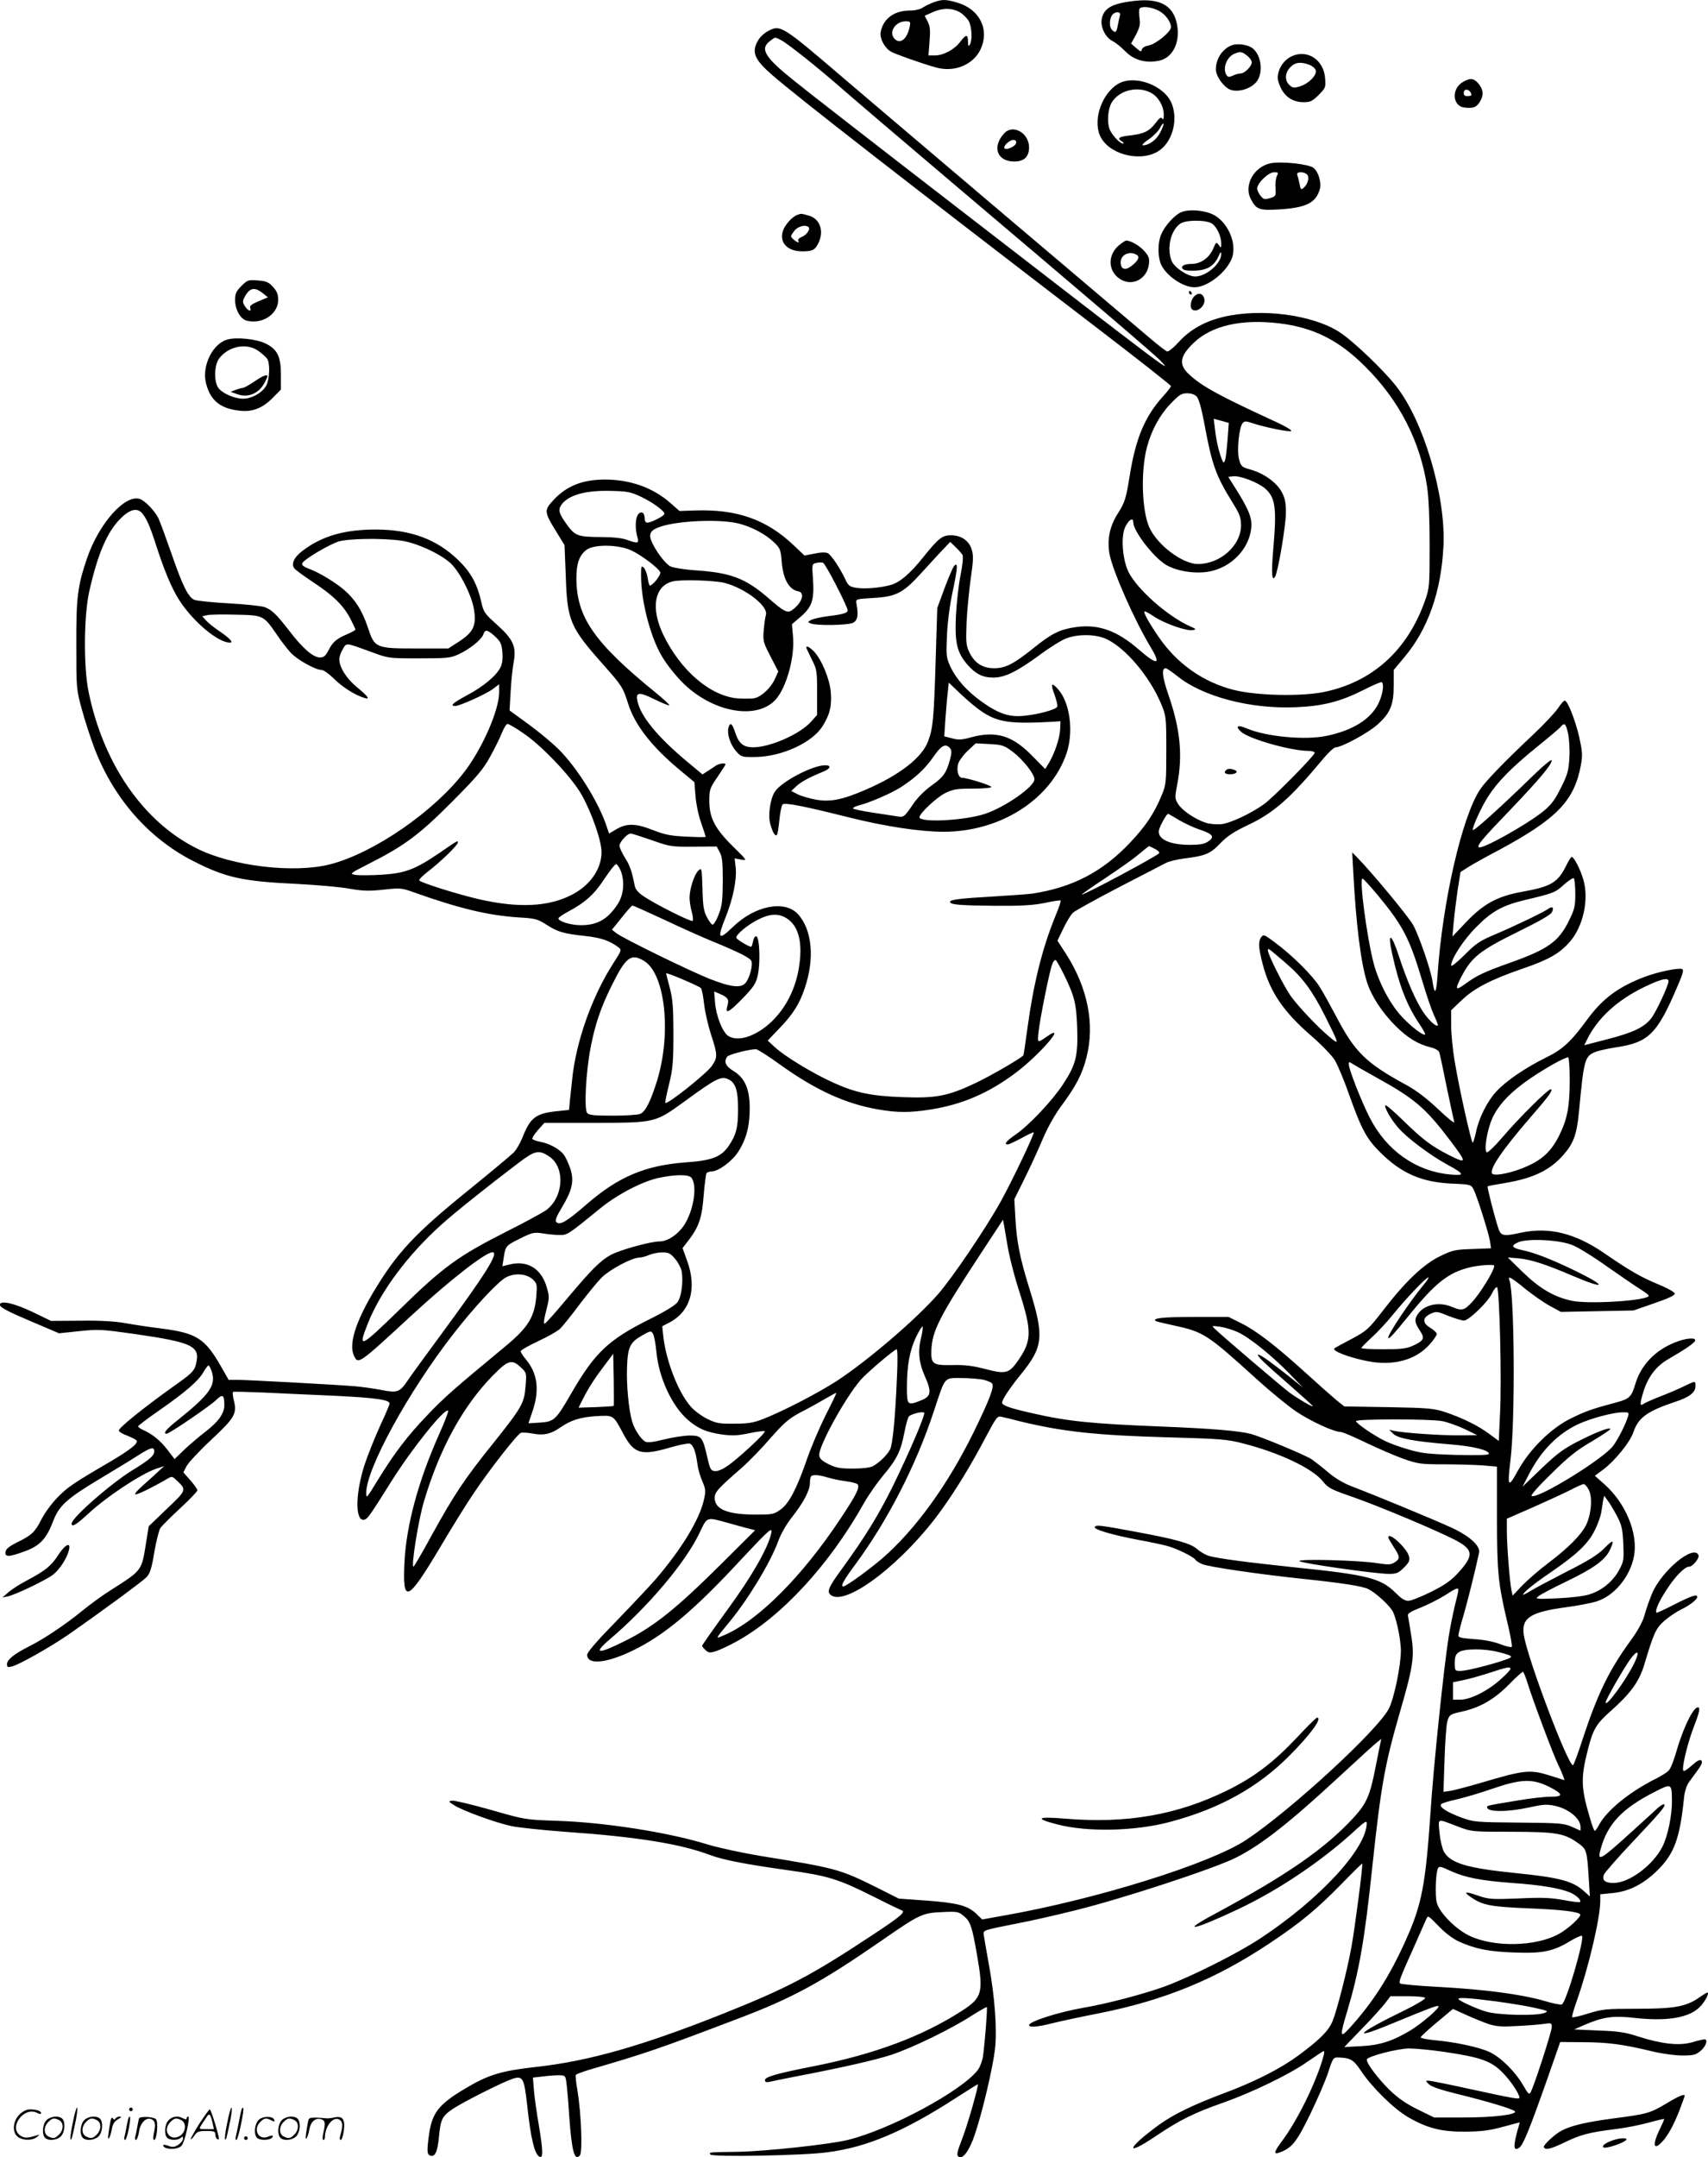 <svg version="1.0" xmlns="http://www.w3.org/2000/svg"
  viewBox="0 0 950.856 1200.536"
 preserveAspectRatio="xMidYMid meet">
<g transform="translate(-0.119,1200.868) scale(0.1,-0.1)"
fill="#000000" stroke="none">
<path d="M5199 11996 c-19 -7 -46 -20 -60 -29 -14 -10 -43 -17 -72 -17 -87 0
-148 -44 -163 -119 -7 -34 20 -87 56 -109 24 -14 164 -64 249 -88 102 -30 208
12 250 98 53 111 -3 225 -128 262 -65 19 -84 19 -132 2z m148 -57 c18 -11 40
-34 48 -49 17 -33 20 -107 5 -130 -7 -11 -10 -7 -10 18 0 41 -11 41 -44 -3
-33 -43 -93 -75 -141 -75 l-35 0 6 78 c5 63 3 84 -10 110 l-17 33 43 19 c56
26 112 25 155 -1z m-282 -81 c-14 -67 -52 -97 -83 -66 -36 36 3 98 61 98 27 0
28 -2 22 -32z M6320 12004 c-129 -14 -176 -41 -186 -105 -6 -44 22 -99 61
-119 17 -8 48 -34 70 -56 47 -49 112 -68 185 -54 75 14 119 93 106 189 -16
115 -90 161 -236 145z m130 -54 c38 -19 70 -62 70 -93 0 -25 -84 -94 -123
-101 -21 -4 -37 -13 -39 -23 -3 -14 -7 -13 -31 8 l-29 25 27 49 c21 41 25 58
20 92 -3 24 -3 47 0 53 10 16 63 11 105 -10z m-214 -27 c-3 -10 -8 -35 -12
-55 -7 -40 -13 -45 -32 -26 -15 15 -16 53 -2 79 14 25 54 26 46 2z M4279
11837 c-27 -15 -50 -37 -62 -61 -31 -60 -14 -100 81 -183 128 -113 771 -613
1840 -1432 210 -161 382 -296 382 -301 0 -4 -20 -31 -45 -58 -100 -111 -151
-232 -184 -437 -22 -135 -27 -152 -70 -219 -43 -70 -57 -141 -43 -221 18 -94
138 -367 228 -516 61 -101 40 -106 -65 -15 -122 106 -224 142 -350 125 -89
-13 -135 -35 -235 -116 -111 -89 -157 -113 -220 -113 -64 0 -108 28 -137 86
-20 42 -21 56 -17 167 3 67 14 177 23 244 15 101 16 130 6 163 -15 50 -59 80
-116 80 -48 0 -70 -17 -154 -122 -75 -94 -133 -143 -186 -156 -62 -16 -146
-22 -190 -14 -34 6 -43 13 -58 47 -29 62 -78 135 -97 145 -12 6 -38 6 -74 -2
l-56 -11 -59 56 c-152 145 -317 203 -552 195 l-85 -3 -50 44 c-96 85 -223 131
-365 131 -127 0 -218 -37 -292 -120 -47 -51 -45 -63 21 -170 l46 -75 7 -175
c8 -245 24 -282 205 -486 108 -122 113 -129 143 -224 37 -116 130 -235 279
-360 l89 -74 6 -76 c3 -42 16 -107 31 -149 14 -41 26 -77 26 -79 0 -3 -48 -2
-108 1 -88 4 -121 11 -185 36 -95 38 -146 39 -203 6 l-42 -25 -13 38 c-42 131
-164 328 -267 430 -37 37 -114 101 -171 142 l-103 75 6 106 c3 59 11 132 17
164 16 85 -3 127 -95 209 -67 60 -73 69 -85 123 -23 102 -58 167 -130 236
-119 115 -263 168 -456 169 -176 0 -301 -36 -409 -118 -49 -37 -66 -75 -45
-100 7 -8 56 -44 109 -79 108 -71 167 -130 204 -204 14 -28 26 -53 26 -56 0
-3 -21 -15 -47 -26 -59 -25 -80 -43 -104 -91 -16 -30 -25 -38 -47 -38 -38 0
-97 52 -171 149 -70 90 -96 116 -136 131 -16 6 -106 16 -198 21 -92 5 -178 14
-192 19 -35 13 -67 77 -130 260 -32 91 -64 179 -72 195 -20 40 -72 95 -101
106 -81 32 -230 -133 -297 -331 -52 -153 -60 -217 -59 -480 0 -242 0 -246 31
-360 17 -63 50 -163 72 -221 107 -275 299 -494 544 -620 183 -94 277 -115 577
-129 113 -6 247 -17 297 -27 78 -13 109 -14 190 -5 93 10 101 9 168 -15 256
-91 415 -129 588 -140 88 -5 102 -9 150 -40 64 -41 96 -50 215 -63 87 -9 137
-26 186 -63 19 -14 18 -17 -28 -88 -120 -187 -209 -438 -230 -651 -3 -32 -9
-82 -12 -112 l-5 -54 -67 -7 c-118 -12 -149 -36 -192 -146 -12 -30 -33 -67
-48 -83 -15 -15 -126 -108 -247 -206 -307 -248 -406 -354 -540 -580 -96 -164
-132 -282 -104 -344 24 -52 22 -54 325 226 213 196 407 347 447 348 38 0 -39
-122 -288 -460 -83 -113 -166 -226 -183 -252 -46 -68 -58 -72 -150 -54 -42 8
-106 17 -142 20 -88 8 -603 36 -661 36 l-45 0 -44 77 c-87 152 -134 183 -326
208 -65 8 -159 22 -208 31 -59 10 -143 15 -250 13 l-161 -1 -97 47 c-109 53
-193 71 -187 40 3 -13 51 -38 167 -87 l162 -69 113 12 c105 11 124 10 302 -15
338 -49 375 -68 345 -177 -9 -31 -28 -49 -128 -119 -170 -122 -304 -230 -299
-243 2 -7 22 -19 45 -27 23 -9 47 -21 52 -26 15 -15 -28 -50 -148 -121 -201
-117 -239 -143 -294 -201 -31 -32 -69 -85 -86 -118 -36 -71 -54 -89 -135 -128
-45 -23 -63 -37 -65 -54 -4 -29 18 -29 105 3 84 30 121 68 157 161 35 94 76
131 266 245 85 51 182 110 214 131 66 42 86 47 86 20 0 -24 -28 -48 -120 -104
-122 -75 -340 -266 -340 -298 0 -22 25 -7 86 49 103 97 297 226 384 256 l45
15 -40 -37 c-23 -21 -60 -55 -84 -76 -24 -21 -41 -41 -37 -44 5 -6 88 34 173
83 32 19 32 19 58 -6 56 -52 56 -53 -55 -158 l-101 -97 -15 -94 c-25 -155 -20
-149 -197 -262 -44 -27 -116 -80 -160 -116 -93 -76 -216 -158 -297 -198 -78
-39 -120 -73 -120 -97 0 -17 4 -19 28 -13 38 9 210 106 308 173 177 123 420
301 442 325 18 19 28 50 42 137 11 62 26 123 34 135 8 12 58 62 110 110 53 49
96 94 96 100 0 7 -18 32 -39 56 l-39 44 18 35 c10 19 72 86 139 148 131 123
143 144 123 222 -5 22 -7 42 -3 43 3 2 83 0 176 -4 94 -4 271 -13 395 -18 223
-11 300 -22 300 -43 0 -6 -24 -63 -54 -127 -29 -64 -68 -161 -86 -216 -53
-165 -52 -323 3 -302 16 6 31 27 147 212 116 185 298 411 316 393 3 -3 -20
-64 -52 -135 -115 -259 -180 -501 -191 -704 -12 -240 15 -229 202 85 62 105
144 237 182 293 89 133 244 331 264 338 8 3 38 1 66 -4 60 -12 100 -3 152 33
61 42 112 58 201 64 98 5 94 8 150 -96 61 -115 100 -126 264 -78 49 14 97 24
107 21 20 -7 34 -46 43 -115 3 -25 15 -67 27 -94 19 -45 20 -54 9 -103 -24
-110 -126 -277 -269 -443 -31 -36 -129 -140 -218 -232 -105 -107 -163 -174
-163 -188 0 -58 107 -48 255 24 175 85 340 223 602 506 161 172 177 186 167
143 -19 -82 -108 -238 -243 -422 -77 -106 -141 -197 -141 -201 0 -4 9 -15 19
-24 17 -16 25 -16 58 -6 21 7 71 30 111 52 251 137 519 426 713 772 24 43 73
113 108 155 75 89 97 134 117 238 8 42 19 82 25 89 12 14 76 30 85 21 9 -8
-82 -220 -173 -406 -82 -166 -155 -284 -287 -466 -74 -101 -83 -125 -59 -143
87 -65 413 188 622 483 80 113 157 239 235 387 65 122 69 128 94 122 15 -3 61
-14 102 -25 235 -57 423 -78 825 -89 292 -8 329 -11 417 -34 200 -51 384 -138
442 -209 32 -40 47 -47 171 -90 140 -49 439 -174 557 -233 113 -57 118 -89 26
-189 -38 -42 -74 -67 -150 -105 -55 -27 -112 -50 -127 -50 -19 0 -40 14 -70
44 -80 81 -156 101 -549 141 -277 29 -442 51 -490 65 -18 5 -48 22 -66 38 -38
33 -119 55 -351 98 -189 35 -212 38 -219 25 -9 -13 97 -44 244 -72 63 -11 136
-27 161 -34 54 -15 145 -60 155 -76 3 -6 21 -17 39 -25 38 -15 302 -54 535
-79 241 -25 357 -43 390 -60 38 -20 104 -78 130 -116 22 -30 50 -160 50 -229
-1 -84 -37 -259 -66 -318 -58 -118 -547 -568 -796 -733 -203 -133 -831 -329
-1346 -420 l-123 -22 -32 31 c-48 46 -104 61 -277 74 l-155 11 -127 64 c-202
100 -224 106 -640 173 -103 17 -238 46 -300 65 -215 67 -575 123 -838 131
-175 6 -175 6 -367 61 -106 30 -203 53 -215 51 -22 -3 -21 -5 11 -25 50 -32
236 -99 322 -117 41 -8 173 -22 294 -31 402 -28 643 -67 808 -129 71 -27 198
-52 442 -86 211 -29 278 -50 455 -139 85 -43 162 -80 170 -83 26 -8 -4 -34
-170 -143 -333 -220 -466 -290 -827 -434 -445 -177 -745 -263 -1040 -295 -194
-22 -264 -43 -397 -123 -141 -84 -179 -132 -196 -250 -13 -94 -12 -113 6 -120
27 -10 41 21 49 104 9 99 18 116 79 157 61 40 276 148 330 166 58 19 65 5 82
-146 20 -188 42 -277 70 -288 20 -8 18 36 -5 176 -11 62 -23 147 -27 189 l-6
76 53 6 c30 4 70 7 91 7 34 0 37 -2 42 -37 3 -21 11 -105 16 -188 14 -200 30
-256 60 -220 15 19 7 232 -14 360 -8 44 -12 83 -9 87 2 4 36 17 76 29 310 90
386 116 827 284 304 115 463 202 800 435 211 146 225 153 335 158 87 4 92 3
123 -23 36 -30 45 -58 73 -219 36 -205 28 -235 -84 -307 -220 -142 -487 -242
-827 -309 -204 -40 -270 -59 -270 -77 0 -11 7 -13 23 -10 12 3 72 15 132 27
267 51 454 93 549 124 115 38 332 143 449 219 43 27 80 48 82 46 4 -4 -10
-189 -21 -271 -3 -25 -16 -60 -28 -77 -86 -116 -488 -333 -725 -391 -102 -25
-456 -63 -611 -66 -165 -2 -162 -2 -154 -15 9 -15 515 -6 649 12 222 28 430
116 723 306 62 40 115 73 117 73 7 0 -57 -226 -86 -300 -31 -80 -34 -96 -20
-104 23 -15 61 38 90 127 42 125 98 363 111 469 13 108 0 293 -35 482 -13 72
-25 142 -27 156 -4 28 -9 26 192 66 74 14 214 46 310 70 266 65 784 235 904
296 142 72 297 194 584 460 95 88 184 169 198 180 l25 20 -5 -23 c-3 -13 -15
-73 -27 -134 -30 -157 -50 -202 -120 -279 -160 -174 -369 -319 -771 -536 -206
-110 -124 -94 128 25 228 108 472 273 655 443 45 41 59 50 59 36 0 -142 -263
-426 -595 -644 -126 -83 -384 -212 -530 -266 -116 -42 -321 -96 -450 -118
-140 -24 -305 -77 -305 -97 0 -14 45 -11 128 10 43 11 160 36 262 56 363 72
649 189 950 390 169 112 264 191 399 329 62 64 115 116 116 114 5 -5 -43 -374
-61 -468 -23 -128 -82 -356 -105 -411 -24 -54 -69 -99 -187 -187 -102 -75
-240 -146 -417 -212 -170 -64 -278 -116 -359 -174 -182 -132 -199 -185 -21
-65 137 92 212 129 380 188 155 55 359 153 460 223 44 30 85 58 92 61 9 6 8
-8 -3 -45 -42 -140 -143 -344 -225 -453 -47 -63 -50 -79 -12 -64 67 25 93 58
168 212 41 84 86 189 101 235 26 80 28 82 58 81 68 -3 83 -13 127 -79 59 -88
180 -207 259 -253 107 -62 186 -82 320 -81 90 1 135 7 208 27 l94 25 -6 -21
c-32 -111 -31 -142 2 -121 22 14 57 100 152 369 l77 220 129 -1 c137 -1 217
-11 379 -50 57 -14 131 -24 172 -24 62 0 75 3 102 26 30 25 42 64 21 64 -6 0
-37 -7 -70 -17 -73 -20 -168 -9 -300 33 -69 23 -110 29 -220 33 l-135 6 52 23
c108 47 164 55 285 41 183 -20 306 1 365 64 28 29 52 77 39 77 -3 0 -25 -13
-49 -30 -72 -49 -138 -60 -345 -60 -171 0 -190 -2 -268 -26 -47 -15 -87 -24
-90 -21 -3 3 8 43 25 90 67 190 131 463 131 557 l0 37 70 7 c90 9 169 49 247
125 94 92 126 177 149 403 3 35 14 69 27 88 12 16 35 48 51 70 21 29 26 44 19
51 -8 8 -23 0 -52 -26 -23 -21 -45 -35 -48 -31 -12 12 23 156 60 251 24 60 32
93 26 100 -22 21 -83 -98 -124 -239 -14 -50 -33 -99 -43 -109 -9 -11 -44 -33
-77 -49 -143 -72 -268 -174 -311 -253 -10 -19 -21 -35 -25 -35 -3 0 -16 33
-27 73 -50 168 -51 223 -11 379 28 112 47 144 124 212 115 102 161 165 191
264 52 175 64 200 113 243 25 21 66 49 91 61 47 22 90 56 90 70 0 17 -33 6
-127 -42 -53 -27 -98 -48 -100 -46 -10 10 14 64 57 129 46 72 100 127 124 127
20 0 59 47 53 64 -25 64 -208 -88 -260 -216 -14 -35 -33 -88 -41 -119 -10 -36
-37 -85 -77 -140 -122 -168 -184 -296 -269 -554 -23 -71 -46 -134 -51 -139
-21 -23 -258 601 -275 727 -13 92 38 125 233 151 67 9 145 24 173 33 100 32
187 139 208 253 23 125 -46 293 -164 398 l-54 48 47 35 c64 48 150 153 168
209 27 80 77 116 236 169 76 25 109 51 109 86 0 30 0 30 -58 2 -26 -13 -85
-39 -132 -57 -47 -18 -91 -38 -98 -43 -22 -17 -23 -2 -2 66 26 85 72 144 140
183 94 54 144 89 148 102 6 19 -50 15 -110 -9 -114 -45 -192 -127 -224 -236
-20 -67 -32 -79 -102 -98 -139 -37 -172 -49 -252 -88 -114 -55 -234 -174 -300
-295 -53 -97 -58 -89 -40 60 27 216 23 928 -6 1003 -11 27 10 16 90 -50 44
-35 106 -78 138 -95 l59 -32 202 4 202 4 115 40 c74 25 115 44 115 53 0 8 -37
30 -91 52 -99 41 -161 77 -302 174 -162 111 -306 147 -463 114 -100 -22 -112
-19 -127 26 -21 64 -63 228 -59 232 3 2 45 10 95 18 157 26 252 71 327 157 56
64 74 113 86 235 28 297 32 313 92 338 18 7 68 18 112 25 184 27 231 73 344
338 31 71 37 94 27 98 -21 8 -132 -15 -205 -42 -149 -56 -237 -121 -323 -238
-93 -127 -138 -168 -235 -215 -109 -54 -220 -129 -273 -188 -49 -53 -96 -146
-112 -225 -7 -32 -15 -58 -18 -58 -8 0 -75 300 -100 450 -11 63 -20 154 -20
201 l0 86 58 55 c71 68 163 115 336 175 147 50 208 84 266 150 75 86 108 235
76 346 -17 58 -52 127 -65 127 -4 0 -16 -19 -28 -43 -48 -100 -86 -122 -248
-151 -135 -24 -215 -67 -310 -167 l-78 -82 7 79 c4 43 14 124 22 180 l16 100
41 26 c23 15 98 57 167 93 331 178 427 278 463 481 9 51 7 74 -11 155 -23 96
-64 199 -80 199 -5 0 -22 -19 -37 -42 -16 -24 -76 -88 -134 -143 -159 -149
-268 -262 -299 -308 -101 -149 -211 -629 -238 -1036 -7 -103 -16 -114 -28 -33
-9 62 -73 248 -107 312 -25 46 -232 296 -315 380 l-25 25 6 -110 c15 -287 42
-502 76 -611 25 -79 84 -170 162 -247 67 -66 124 -100 194 -117 25 -6 44 -18
47 -28 3 -9 22 -96 41 -192 20 -96 39 -184 42 -195 3 -11 -37 21 -88 70 -65
61 -121 104 -177 135 -227 123 -288 183 -393 384 -29 55 -70 129 -91 163 -42
66 -154 177 -253 250 -55 41 -60 43 -72 27 -18 -24 -16 -58 7 -148 40 -156
115 -267 275 -405 55 -48 112 -107 127 -132 15 -24 52 -112 81 -195 68 -191
97 -244 173 -319 117 -116 229 -165 397 -173 104 -4 108 -6 121 -31 20 -38 84
-242 92 -289 l6 -40 -104 -4 c-97 -3 -110 -6 -182 -41 -93 -46 -193 -142 -316
-302 -80 -103 -90 -112 -170 -155 -47 -25 -92 -49 -99 -54 -20 -13 75 -50 178
-71 145 -30 273 4 351 92 22 25 40 51 40 58 0 7 -16 22 -35 34 -46 27 -46 56
-1 78 33 15 37 15 100 -11 37 -14 75 -26 87 -26 27 0 134 103 156 151 10 21
23 37 28 35 14 -4 27 -513 17 -703 l-7 -153 -53 39 c-61 46 -149 89 -247 122
-63 20 -93 23 -315 27 l-245 4 -45 36 c-25 21 -101 88 -170 151 -169 153 -274
234 -359 276 l-70 35 -193 0 c-173 0 -237 -7 -212 -23 5 -3 53 -14 107 -26
158 -34 182 -50 452 -295 77 -70 177 -152 223 -183 81 -54 207 -112 246 -113
11 0 74 -27 140 -59 67 -32 161 -73 209 -90 82 -29 98 -31 225 -31 75 0 173
-3 217 -6 l80 -7 0 -281 c0 -305 6 -366 57 -583 18 -73 29 -136 25 -139 -4 -4
-33 3 -64 15 -36 14 -92 25 -145 28 -68 5 -88 9 -88 20 0 8 13 61 30 117 24
84 63 240 85 343 9 38 -50 92 -150 139 -95 44 -429 182 -553 229 -48 18 -95
45 -135 79 -34 29 -76 61 -92 73 -34 23 -278 125 -340 142 -66 17 -216 30
-495 41 -399 16 -526 29 -730 76 -119 27 -160 42 -160 57 0 17 41 79 100 152
131 160 136 213 50 489 -51 164 -69 256 -76 384 l-6 107 57 115 c31 63 77 162
101 220 28 65 67 135 104 185 80 107 117 178 140 271 47 183 6 387 -114 574
l-48 74 33 68 c18 38 42 77 54 88 11 10 126 74 255 141 129 67 248 128 263
136 15 8 60 19 98 24 121 15 147 26 203 84 39 41 76 65 156 103 145 69 235
149 419 370 28 34 59 62 68 62 33 0 181 80 231 125 73 65 92 111 92 218 l0 87
59 71 c132 156 206 367 218 620 14 277 -112 700 -266 892 -71 90 -239 250
-312 297 -151 98 -438 135 -648 85 -104 -25 -185 -71 -246 -138 -31 -34 -60
-57 -67 -54 -7 3 -47 33 -88 68 -282 238 -1553 1316 -1720 1459 -333 285 -344
292 -411 257z m71 -52 c38 -20 203 -151 348 -278 64 -56 333 -285 597 -509
829 -702 1129 -958 1165 -995 82 -85 36 -50 -1085 816 -473 365 -903 699 -955
742 -161 129 -189 175 -134 218 32 25 28 25 64 6z m2775 -1576 c188 -23 329
-93 475 -239 190 -188 307 -415 346 -670 9 -62 14 -177 14 -328 0 -222 -1
-236 -25 -304 -97 -277 -292 -454 -562 -510 -129 -26 -373 -21 -502 11 -171
43 -316 145 -418 293 -55 80 -87 137 -80 144 2 3 27 -11 54 -29 57 -38 179
-81 214 -75 22 4 20 6 -16 22 -125 56 -294 206 -342 303 -34 72 -43 202 -16
252 20 39 43 52 43 24 0 -50 113 -196 183 -238 62 -36 162 -51 240 -37 122 23
220 123 234 240 6 56 -12 103 -87 222 l-41 65 29 3 c38 4 134 -33 174 -66 60
-51 68 -108 47 -347 -11 -124 -7 -177 11 -145 17 30 60 286 60 356 0 55 -5 81
-23 114 -28 53 -97 103 -172 125 -51 14 -55 18 -66 58 -13 47 0 177 20 201 11
12 18 12 54 0 71 -24 217 -53 217 -43 0 6 -35 26 -77 46 -329 151 -423 203
-495 271 -56 53 -48 100 29 173 100 96 267 134 478 108z m-461 -408 c11 -12
27 -69 42 -150 42 -229 64 -290 158 -441 39 -63 46 -82 46 -125 0 -112 -115
-215 -240 -215 -86 0 -227 106 -271 205 -41 94 -48 308 -13 444 25 94 70 178
130 241 50 52 62 60 94 60 24 0 43 -7 54 -19z m171 -240 c-4 -53 -10 -104 -14
-114 -7 -18 -9 -17 -19 9 -16 42 -30 101 -37 165 l-7 57 42 -11 42 -12 -7 -94z
m-3265 -317 c65 -31 130 -78 130 -95 0 -11 -74 -49 -95 -49 -9 0 -15 9 -15 24
0 33 -20 44 -37 21 -15 -22 -17 -76 -4 -123 11 -38 5 -40 -59 -17 -27 10 -81
15 -149 15 -118 1 -137 7 -177 60 -50 68 -57 88 -40 116 37 56 131 84 271 81
99 -2 116 -5 175 -33z m-2778 -91 c25 -29 44 -72 78 -178 45 -139 87 -241 128
-304 67 -107 193 -219 265 -236 44 -11 32 11 -30 54 -32 21 -69 50 -82 64
l-24 26 26 6 c13 4 86 5 160 3 155 -3 155 -3 230 -112 22 -33 56 -77 76 -99
35 -39 139 -97 174 -97 10 0 39 -21 66 -47 45 -46 119 -93 170 -108 35 -11 23
7 -40 59 -58 47 -99 111 -99 157 0 13 9 38 20 56 22 36 11 37 165 -19 89 -33
92 -33 260 -33 155 0 174 2 218 22 63 29 126 80 138 109 11 32 23 30 66 -9 31
-29 37 -41 41 -89 3 -37 -1 -64 -11 -84 -24 -47 -95 -106 -185 -154 -80 -43
-99 -60 -66 -60 25 0 173 67 210 95 l34 26 0 -44 c0 -98 -90 -306 -190 -439
-168 -222 -504 -455 -750 -519 -201 -52 -548 -11 -745 89 -299 150 -521 474
-602 877 -27 140 -25 418 5 552 46 206 99 331 174 406 51 51 92 62 120 30z
m3323 -58 c73 -19 148 -59 196 -105 33 -32 37 -41 42 -107 8 -97 40 -155 92
-165 40 -7 21 -66 -35 -105 -25 -18 -45 -8 -127 64 -131 114 -213 145 -413
158 -58 4 -119 14 -135 21 -30 14 -88 92 -109 146 -14 38 -1 58 50 75 99 35
337 44 439 18z m-1880 -95 c85 -12 215 -72 274 -125 51 -47 118 -178 131 -258
14 -90 -3 -126 -84 -179 l-59 -38 -176 0 c-229 0 -234 2 -272 117 -31 93 -70
155 -131 208 -48 41 -134 94 -188 115 -53 20 -58 29 -30 51 43 34 138 87 182
103 51 18 246 21 353 6z m3125 -80 c4 -9 0 -56 -11 -110 -11 -52 -22 -154 -26
-226 -7 -152 5 -205 63 -273 46 -53 86 -73 145 -73 64 0 131 33 257 125 56 42
124 84 149 93 69 26 166 24 227 -5 106 -52 235 -205 299 -354 30 -72 31 -73
31 -262 0 -182 -1 -193 -26 -253 -42 -101 -88 -170 -177 -264 -152 -161 -320
-248 -541 -282 -19 -3 -116 -10 -215 -16 -193 -11 -245 -18 -245 -30 0 -16 55
-20 250 -22 150 -1 214 3 278 16 46 10 86 16 88 13 3 -2 -11 -42 -30 -88 -73
-178 -122 -378 -155 -622 -11 -82 -21 -150 -23 -152 -26 -23 -174 -109 -261
-151 -155 -74 -223 -88 -406 -81 -178 6 -266 24 -391 81 -115 52 -270 146
-325 197 l-40 37 66 69 c74 77 110 133 139 219 58 167 43 330 -38 417 -74 78
-238 46 -360 -72 -82 -79 -90 -68 -41 54 41 103 62 207 56 273 l-6 54 36 -7
c35 -6 35 -6 -44 72 -101 99 -133 160 -133 254 0 64 3 72 45 133 25 37 45 68
45 71 0 10 -36 5 -55 -8 -11 -8 -32 -22 -47 -31 l-26 -17 -89 74 c-162 136
-254 248 -273 333 -12 52 9 54 97 10 42 -20 77 -35 80 -32 3 2 -30 33 -73 68
-346 281 -444 423 -444 640 0 80 16 126 55 156 41 33 179 31 250 -2 56 -26
153 -99 162 -122 5 -14 -42 -74 -58 -74 -3 0 -9 19 -12 41 -3 23 -13 49 -21
58 -15 14 -16 10 -16 -45 0 -136 49 -329 111 -439 33 -59 100 -140 149 -182
171 -148 398 -176 493 -63 58 69 103 234 93 345 l-6 70 50 43 c62 53 75 94 67
209 -6 82 -6 83 18 89 14 3 31 4 38 1 14 -5 137 -244 137 -265 0 -14 -24 -22
-107 -32 -41 -5 -83 -15 -96 -21 -21 -12 -21 -12 -2 -20 33 -13 208 -10 235 4
26 13 31 42 19 107 -4 25 -4 25 91 31 131 7 169 27 273 142 45 50 99 108 120
130 l38 40 30 -29 c17 -16 34 -36 39 -44z m-1325 -155 c117 -31 245 -130 230
-179 -4 -11 -9 -50 -12 -84 -5 -60 -3 -68 38 -147 l43 -83 -19 -42 c-21 -47
-73 -97 -111 -106 -14 -4 -56 -4 -93 -2 -153 11 -321 154 -418 356 -70 147
-49 269 52 295 47 12 234 6 290 -8z m2518 -517 c142 -116 409 -186 662 -175
151 6 250 32 377 96 53 27 99 47 102 43 14 -13 4 -72 -20 -120 -43 -86 -142
-148 -286 -178 -121 -26 -341 -5 -451 43 -47 20 -61 9 -25 -22 47 -40 277
-105 374 -105 19 0 34 -5 34 -11 0 -15 -226 -244 -280 -284 -71 -52 -190 -108
-241 -113 -26 -2 -64 1 -85 8 -59 19 -131 68 -154 104 -19 31 -19 36 -5 110
31 160 17 304 -46 489 -38 109 -43 157 -18 157 5 0 33 -19 62 -42z m-3641
-318 c103 -68 272 -246 327 -344 56 -99 111 -256 111 -319 0 -95 -65 -188
-170 -240 -129 -65 -294 -72 -510 -23 -119 27 -327 93 -335 105 -2 5 19 27 48
49 68 52 167 147 167 162 0 13 1 13 -104 -59 -134 -91 -190 -112 -319 -120
-62 -4 -128 -4 -147 -1 -34 6 -33 7 75 62 200 101 284 165 465 347 140 141
172 179 211 251 26 47 55 106 65 132 11 27 24 48 31 48 6 0 45 -22 85 -50z
m5819 -4 c6 -30 10 -89 7 -135 -4 -70 -10 -93 -47 -166 -33 -67 -53 -94 -98
-131 -93 -75 -345 -216 -360 -200 -10 10 22 48 176 208 166 174 231 252 231
276 0 9 -53 -35 -123 -104 -173 -168 -317 -297 -317 -284 0 22 49 129 85 185
52 82 131 162 270 275 66 53 126 104 134 113 22 27 29 20 42 -37z m-2166 -481
c32 -19 86 -44 121 -55 70 -24 79 -40 38 -66 -18 -12 -47 -17 -97 -17 -117 0
-187 34 -173 85 6 23 42 88 50 88 2 0 29 -16 61 -35z m-2935 -112 c101 -36
110 -37 233 -36 l128 1 17 -32 c14 -25 17 -56 17 -161 -1 -111 -4 -138 -24
-188 -12 -32 -28 -56 -34 -54 -6 2 -20 21 -31 43 -17 31 -22 62 -24 157 -4
116 -4 118 -23 101 -22 -20 -49 -102 -49 -151 0 -18 5 -53 12 -78 7 -24 9 -47
5 -51 -7 -8 -210 94 -273 137 -28 19 -46 39 -49 57 -16 82 -27 115 -55 158
-16 26 -30 56 -30 66 0 21 43 68 62 68 7 0 60 -17 118 -37z m2802 -49 c17 -9
26 -19 22 -24 -24 -22 -413 -230 -431 -230 -4 0 53 40 127 89 74 49 160 109
190 135 30 25 56 46 58 46 2 0 17 -7 34 -16z m-2976 -119 c24 -59 18 -134 -15
-186 -55 -85 -113 -119 -206 -119 -56 0 -125 21 -125 38 0 5 24 21 53 37 96
51 147 97 203 183 30 45 59 82 65 82 5 0 17 -16 25 -35z m5315 -131 c0 -69 -4
-86 -36 -150 -57 -116 -116 -158 -330 -234 -141 -50 -183 -70 -247 -117 -54
-39 -58 -33 -24 35 60 116 103 150 333 263 98 48 167 87 173 100 14 26 5 37
-18 21 -26 -19 -184 -95 -297 -143 -88 -37 -109 -52 -172 -116 -43 -42 -73
-66 -73 -57 0 37 69 143 140 214 86 87 145 120 270 150 161 38 170 42 218 86
26 23 51 39 55 35 4 -5 8 -43 8 -87z m-1098 -9 c139 -168 176 -240 246 -475
22 -74 51 -160 65 -190 14 -30 24 -56 22 -58 -10 -9 -50 28 -82 75 -42 63 -90
174 -135 311 -42 129 -65 138 -38 15 39 -178 82 -289 153 -394 19 -29 34 -55
31 -57 -9 -9 -74 40 -127 96 -65 68 -128 186 -158 294 -39 146 -84 485 -63
477 6 -2 44 -44 86 -94z m-3975 -134 c93 -44 209 -96 258 -116 162 -67 223
-97 229 -116 7 -23 -9 -87 -30 -116 -24 -35 -79 -30 -200 17 -118 47 -488 228
-523 256 l-24 19 54 67 c29 37 56 67 60 67 4 1 83 -35 176 -78z m680 9 c71
-43 95 -141 69 -287 -19 -105 -64 -198 -132 -271 -87 -94 -204 -138 -261 -97
-31 21 -66 111 -72 183 l-5 63 29 -12 c48 -21 55 -31 45 -67 -15 -50 6 -40 86
42 61 64 73 82 83 128 15 68 10 210 -8 216 -7 2 -15 -9 -18 -27 -4 -17 -8 -31
-11 -31 -14 0 -83 42 -83 51 0 18 61 69 119 99 66 34 114 37 159 10z m2786
-255 c88 -76 144 -151 213 -289 82 -164 83 -166 25 -117 -60 49 -172 167 -213
224 -36 48 -129 233 -129 255 0 17 -7 22 104 -73z m-3577 16 c118 -72 153
-403 72 -667 -36 -115 -65 -173 -94 -184 -15 -6 -84 -10 -154 -10 -103 0 -131
3 -141 15 -18 22 -7 232 20 368 25 128 56 219 117 342 79 159 107 180 180 136z
m2336 -73 c61 -125 70 -163 75 -300 5 -155 -7 -204 -78 -312 -59 -91 -190
-230 -266 -282 -52 -36 -66 -54 -42 -54 6 0 40 16 76 35 35 20 66 34 68 32 6
-5 -119 -268 -181 -380 -82 -149 -272 -430 -353 -522 -122 -139 -388 -367
-562 -481 -103 -67 -300 -169 -408 -211 -55 -22 -84 -27 -162 -27 -85 -1 -101
2 -152 27 -32 16 -74 47 -93 70 -69 80 -135 251 -151 387 l-6 58 38 20 c119
61 157 191 100 346 l-25 69 40 52 c52 70 69 121 78 246 5 59 12 112 15 118 4
6 17 11 30 11 36 0 110 54 145 106 46 70 66 144 66 244 0 109 -27 170 -91 209
-43 26 -54 50 -35 79 7 12 123 42 161 42 8 0 71 -40 140 -90 193 -138 359
-214 539 -245 106 -19 182 -19 297 0 175 28 324 93 473 206 130 98 286 279
173 201 -57 -39 -56 -40 -49 25 8 74 61 338 76 376 6 16 15 26 20 23 4 -3 24
-38 44 -78z m-2020 -78 c5 -4 13 -44 18 -89 5 -45 23 -122 39 -171 36 -110 37
-125 5 -172 -29 -43 -249 -218 -260 -207 -2 2 7 49 21 104 21 87 24 124 24
281 0 148 -4 194 -20 255 -11 41 -20 77 -20 81 0 7 180 -69 193 -82z m5387 38
c0 -23 -68 -168 -94 -203 -40 -53 -101 -82 -244 -119 l-131 -34 18 37 c60 117
166 214 316 287 91 44 135 55 135 32z m-550 -547 c0 -149 -13 -218 -57 -308
-42 -86 -92 -135 -177 -173 -80 -37 -182 -58 -197 -43 -21 21 58 136 216 318
100 115 120 143 111 152 -9 9 -177 -157 -273 -270 -41 -48 -79 -84 -85 -81
-17 11 2 125 32 192 47 100 147 189 339 299 41 23 78 40 83 37 4 -3 8 -58 8
-123z m-1079 13 c217 -120 276 -171 414 -353 94 -125 94 -131 -8 -80 -96 49
-144 85 -249 187 -54 53 -100 93 -104 90 -9 -9 30 -78 71 -125 46 -54 177
-153 271 -204 101 -55 103 -64 16 -56 -189 18 -352 133 -445 315 -47 92 -117
270 -117 298 0 15 2 15 23 1 13 -8 70 -41 128 -73z m-3600 -14 c36 -20 49 -63
49 -163 0 -104 -10 -142 -51 -204 -43 -63 -95 -83 -241 -93 -226 -17 -375 -80
-553 -235 -110 -95 -147 -117 -167 -97 -8 8 1 31 30 79 59 98 70 148 49 216
-10 30 -27 67 -38 81 -25 32 -81 62 -132 71 -21 4 -40 11 -42 16 -3 4 11 26
31 49 l36 40 282 0 c338 1 333 0 499 120 181 132 204 143 248 120z m-1004
-426 c94 -61 82 -233 -20 -303 -23 -15 -120 -68 -216 -116 -267 -135 -352
-196 -591 -430 -227 -221 -239 -227 -180 -79 71 178 222 380 409 548 73 66
252 209 430 344 90 68 112 73 168 36z m793 -119 c35 -43 13 -185 -42 -267 -36
-52 -91 -88 -136 -88 -49 0 -219 -47 -271 -75 -59 -33 -107 -81 -248 -249 -59
-71 -113 -131 -119 -133 -8 -3 -5 22 8 72 18 71 18 78 3 130 -29 102 -105 150
-202 128 l-45 -11 7 45 c10 68 12 70 91 109 68 34 78 36 126 29 29 -5 71 -9
94 -9 44 -1 49 3 229 150 94 76 233 149 325 168 89 19 164 20 180 1z m1765
-405 c10 -52 37 -157 62 -233 69 -216 68 -269 -6 -377 -52 -75 -70 -80 -184
-50 -70 18 -114 24 -183 22 -108 -2 -120 5 -118 79 4 110 42 186 269 532 l130
198 7 -38 c3 -21 14 -81 23 -133z m3137 31 c32 -12 120 -66 195 -120 76 -53
159 -110 185 -126 27 -17 48 -33 48 -37 0 -27 -333 -49 -429 -28 -98 21 -178
68 -271 158 l-85 83 60 -5 c69 -6 154 -34 308 -100 186 -79 184 -54 -3 36
-125 60 -215 95 -281 109 -62 13 -69 25 -27 44 50 23 225 15 300 -14z m-4994
-76 c17 -19 34 -51 38 -70 10 -58 -1 -143 -23 -173 -12 -17 -73 -54 -160 -97
-224 -112 -300 -184 -429 -406 -88 -153 -98 -162 -177 -167 l-64 -4 23 68 c40
118 28 211 -39 290 -15 18 -27 37 -27 43 0 6 44 31 97 56 54 25 108 56 121 68
13 12 63 74 110 137 48 63 104 132 126 152 44 43 166 108 205 108 14 1 40 7
56 15 17 7 49 14 71 14 36 1 46 -4 72 -34z m4562 -40 c0 -27 -81 -159 -128
-207 -40 -42 -53 -45 -108 -22 -71 30 -152 13 -188 -38 -22 -31 -20 -49 9 -93
30 -44 24 -57 -40 -86 -32 -15 -66 -19 -162 -19 -68 0 -123 3 -123 7 0 3 26
30 58 59 32 29 85 86 117 126 68 84 185 208 198 208 5 0 -9 -21 -31 -47 -74
-90 -192 -266 -192 -287 0 -15 23 9 123 132 141 173 213 229 331 258 51 12
136 18 136 9z m-5353 -76 c24 -23 25 -28 20 -93 -10 -117 -45 -174 -174 -281
-285 -236 -338 -282 -434 -383 -112 -117 -184 -212 -279 -367 -57 -94 -60 -97
-60 -64 0 134 236 565 485 884 113 146 248 291 293 315 48 26 114 21 149 -11z
m2164 -316 c-21 -82 -16 -144 19 -223 39 -88 35 -112 -20 -134 -77 -31 -80
-28 -80 72 0 122 16 207 51 280 17 35 33 61 36 58 3 -3 0 -27 -6 -53z m1764
21 c64 -30 189 -131 285 -230 l75 -77 -75 60 c-101 80 -161 123 -173 123 -16
0 28 -43 171 -167 72 -63 132 -117 132 -120 0 -7 -87 44 -130 76 -38 28 -382
321 -415 354 -20 19 -20 19 30 12 28 -4 73 -18 100 -31z m-3257 -11 c5 -10 13
-52 17 -94 13 -146 87 -306 177 -383 56 -48 101 -67 186 -80 61 -8 88 -7 155
7 44 9 83 14 86 11 8 -8 -152 -156 -209 -194 -27 -19 -55 -30 -70 -28 -22 3
-26 11 -41 76 -26 114 -32 122 -98 122 -30 0 -95 -10 -144 -22 -64 -16 -94
-19 -105 -11 -25 15 -60 70 -72 112 -19 67 -32 205 -28 303 4 111 17 137 84
175 47 27 51 28 62 6z m1357 -230 c-10 -237 -24 -382 -39 -411 -17 -32 -61
-74 -96 -93 -15 -8 -59 -13 -110 -13 -71 0 -94 4 -135 24 -38 19 -51 31 -53
50 -5 48 144 320 231 420 35 40 188 170 200 170 5 0 6 -66 2 -147z m-1577
-168 c-2 -2 -46 -5 -99 -7 l-97 -3 25 50 c32 62 65 114 123 190 l45 60 3 -144
c1 -79 1 -145 0 -146z m-518 215 c33 -31 33 -31 27 -106 -7 -94 -20 -117 -184
-322 -153 -190 -214 -281 -339 -508 -52 -96 -98 -174 -101 -174 -14 0 27 258
58 362 88 297 219 535 387 705 82 83 103 89 152 43z m-1720 -24 c25 -76 -11
-127 -188 -269 -66 -52 -86 -77 -63 -77 15 0 244 156 277 189 35 34 44 28 44
-31 0 -45 -34 -92 -103 -145 -34 -26 -87 -71 -118 -100 l-56 -54 -39 51 c-38
50 -84 88 -136 111 -16 7 -28 16 -28 20 0 4 49 41 109 83 149 103 226 169 253
216 13 22 26 40 30 40 3 0 12 -15 18 -34z m4294 -45 c21 -5 43 -14 49 -20 16
-16 -10 -85 -103 -276 -144 -291 -320 -535 -505 -697 -73 -63 -204 -158 -219
-158 -17 0 1 34 65 120 181 245 339 552 439 855 65 197 55 185 153 185 45 0
99 -5 121 -9z m-878 -201 c-34 -69 -79 -174 -100 -235 -59 -171 -101 -251
-148 -286 -39 -28 -45 -29 -147 -29 -151 1 -221 30 -221 93 0 32 17 51 149
166 40 35 113 110 162 167 74 84 102 108 161 140 40 20 102 54 137 75 36 21
66 37 68 36 1 -2 -26 -59 -61 -127z m4469 -2 c-14 -46 -53 -124 -83 -165 -53
-72 -415 -295 -454 -280 -8 3 36 53 108 123 96 95 142 132 228 182 59 35 105
66 102 69 -9 9 -78 -18 -179 -69 -80 -41 -117 -68 -204 -151 l-106 -102 31 60
c70 139 164 235 283 290 69 31 191 64 242 64 35 1 38 -1 32 -21z m-1034 -28
c30 -6 86 -26 124 -44 l70 -34 -100 -1 c-103 -1 -315 14 -363 25 l-27 6 21
-21 c25 -27 118 -44 317 -60 132 -11 217 -32 217 -53 0 -7 -63 -9 -182 -6
-160 5 -194 9 -271 32 -49 14 -107 36 -130 48 -61 30 -157 97 -157 108 0 13
412 13 481 0z m-3420 -314 c26 -8 72 -17 103 -21 31 -4 59 -12 62 -17 12 -19
-8 -58 -96 -191 -213 -321 -457 -566 -645 -647 -54 -23 -57 -30 29 75 104 126
228 332 270 448 14 39 45 93 74 130 64 80 102 151 102 192 0 17 3 35 7 38 10
11 44 8 94 -7z m4235 -68 c22 -42 14 -138 -16 -198 -28 -55 -100 -127 -210
-210 -47 -35 -110 -90 -142 -122 l-56 -59 -6 28 c-10 45 -26 252 -26 329 l0
71 153 67 c83 37 177 80 207 96 30 16 61 29 67 30 7 0 20 -14 29 -32z m155
-142 c28 -53 33 -72 37 -157 4 -92 3 -99 -24 -149 -34 -63 -98 -115 -168 -135
-28 -9 -107 -18 -176 -21 -118 -5 -124 -4 -105 11 11 10 84 48 161 85 147 71
211 117 238 174 27 57 18 60 -31 9 -37 -37 -88 -69 -213 -132 -91 -47 -182
-95 -202 -108 -21 -13 -38 -21 -38 -19 0 12 62 62 156 126 143 98 208 159 244
234 17 34 33 79 36 101 3 22 8 51 10 65 l6 25 18 -25 c11 -14 34 -52 51 -84z
m-4941 -44 c41 -12 91 -25 110 -30 l35 -9 -190 -189 c-245 -244 -372 -346
-530 -425 -155 -78 -186 -76 -90 6 213 181 420 426 498 588 48 99 36 95 167
59z m4060 -373 c0 -6 -9 -45 -20 -87 -10 -43 -26 -120 -34 -172 -27 -168 -85
-728 -101 -975 -27 -399 -48 -513 -134 -705 -92 -207 -186 -354 -319 -500 -51
-56 -53 -43 -12 92 67 224 98 398 140 800 49 457 69 572 153 863 76 262 84
315 64 435 -8 52 -16 101 -18 109 -3 10 20 24 70 43 40 16 101 47 135 68 65
42 76 46 76 29z m224 -344 c81 -21 86 -26 40 -42 -76 -27 -219 -63 -251 -63
-32 0 -33 1 -33 44 0 35 5 48 22 60 29 21 144 21 222 1z m756 -60 c-45 -94
-160 -251 -160 -220 0 15 99 187 137 240 42 57 55 46 23 -20z m-690 -34 c0 -5
-25 -32 -56 -59 -71 -64 -168 -112 -223 -112 l-41 0 0 49 0 48 58 12 c31 6 98
25 147 41 97 32 115 35 115 21z m95 -78 c28 -92 145 -404 170 -453 12 -25 25
-55 29 -67 l7 -21 -76 24 c-116 37 -144 34 -394 -40 -68 -20 -141 -39 -163
-43 l-41 -6 6 179 c3 98 10 195 16 215 11 35 14 38 82 53 102 23 181 69 263
153 38 39 73 70 76 68 4 -3 15 -30 25 -62z m123 -579 c77 -40 78 -54 5 -54
-32 0 -114 -9 -183 -21 -175 -29 -170 -28 -170 -38 0 -27 113 -27 232 -1 76
17 100 19 143 10 77 -16 144 -70 145 -117 l0 -22 -47 21 c-44 20 -66 22 -296
24 -241 2 -251 3 -320 28 -84 31 -127 60 -112 75 6 6 44 17 85 26 40 9 133 36
204 61 158 54 220 55 314 8z m681 -76 c1 -80 -23 -197 -53 -256 -53 -104 -185
-202 -272 -202 -48 0 -65 15 -54 46 5 12 74 91 154 176 163 173 191 206 182
215 -3 4 -19 -5 -34 -18 -15 -14 -76 -70 -137 -125 -187 -170 -203 -179 -183
-106 38 141 121 228 303 320 92 47 93 46 94 -50z m-1189 -145 c74 -28 78 -28
300 -28 248 -1 290 -8 369 -65 45 -33 47 -39 57 -195 l6 -100 -29 26 c-63 59
-136 79 -383 104 -270 27 -365 55 -401 120 -9 17 -20 63 -24 104 -7 85 -19 81
105 34z m-39 -248 c79 -35 164 -52 339 -65 158 -11 265 -29 322 -53 35 -15 65
-44 55 -53 -3 -3 -44 2 -92 11 -69 13 -119 15 -248 9 -150 -6 -167 -5 -226 15
-71 25 -86 23 -44 -6 67 -47 110 -55 318 -64 183 -7 277 -18 293 -33 10 -11
-67 -82 -119 -110 -129 -71 -363 -75 -499 -9 -76 37 -165 127 -180 183 -11 39
-6 171 7 193 7 11 17 9 74 -18z m40 -390 c92 -42 167 -57 310 -62 157 -6 217
6 312 64 32 19 61 32 65 29 16 -17 -88 -373 -112 -382 -8 -3 -53 6 -102 21
-126 36 -325 62 -574 76 -118 6 -219 15 -224 20 -9 8 -5 21 84 219 28 63 55
126 61 138 9 23 11 22 68 -37 36 -38 80 -71 112 -86z m-186 -315 c3 -5 -49
-37 -117 -70 -263 -128 -303 -170 -71 -74 223 92 256 104 262 98 9 -9 -93 -96
-155 -134 -98 -59 -170 -83 -274 -88 l-95 -5 100 104 c56 57 113 121 129 142
l28 37 94 0 c51 0 96 -4 99 -10z m395 -19 c80 -11 179 -27 220 -37 68 -15 73
-18 50 -27 -43 -18 -257 -13 -325 7 -58 17 -155 62 -155 71 0 9 64 5 210 -14z
m-42 -126 c44 -14 74 -16 160 -11 59 3 126 8 150 12 39 6 42 5 42 -18 0 -24
-99 -331 -118 -363 -8 -15 -14 -8 -42 40 -43 75 -124 155 -186 184 -56 27
-193 56 -306 66 -43 4 -78 11 -78 16 0 4 41 42 90 83 l90 75 73 -33 c39 -18
96 -41 125 -51z m-246 -155 c201 -30 260 -50 323 -114 44 -44 95 -119 95 -141
0 -10 -34 -4 -260 45 -126 28 -237 50 -247 50 -16 0 -16 -2 3 -20 14 -14 67
-32 165 -56 156 -38 299 -81 313 -94 18 -18 -113 -35 -279 -35 l-170 0 -90 44
c-65 32 -109 62 -158 109 -63 62 -127 146 -127 169 0 17 168 61 235 62 33 0
122 -8 197 -19z M5312 8858 c-7 -9 -31 -65 -53 -124 l-40 -109 -9 -292 c-10
-329 -15 -377 -42 -449 -33 -91 -158 -188 -345 -269 -131 -57 -200 -71 -281
-56 -37 7 -82 20 -101 30 l-35 18 28 26 c27 25 71 49 149 81 42 17 49 36 12
36 -70 0 -244 -91 -280 -147 -26 -39 -39 -131 -26 -178 13 -48 27 -72 37 -63
4 4 10 42 14 83 4 42 12 81 18 87 12 12 122 -10 377 -74 198 -49 389 -78 520
-78 314 0 594 178 683 434 42 123 20 289 -50 363 -34 37 -39 27 -17 -32 11
-31 19 -62 16 -69 -7 -16 -103 -43 -187 -51 -80 -8 -140 12 -234 79 -81 58
-142 126 -174 195 -23 51 -24 61 -19 175 3 72 16 170 32 244 28 132 30 167 7
140z m149 -805 c93 -64 161 -74 399 -61 l45 3 -2 -47 c-3 -50 -31 -133 -63
-186 l-20 -33 -73 74 c-109 112 -200 140 -338 103 -54 -15 -72 -16 -108 -6
l-43 11 6 92 c4 51 9 118 13 149 l6 58 67 -64 c37 -35 87 -77 111 -93z m177
-227 c59 -45 122 -125 122 -154 0 -41 -162 -154 -274 -192 -114 -38 -366 -51
-366 -19 0 21 95 110 143 134 45 22 64 25 154 25 57 0 103 4 103 9 0 9 -134
51 -162 51 -21 0 -33 39 -23 77 4 16 27 48 52 72 l46 43 78 -4 c71 -4 81 -8
127 -42z m-348 19 c10 -12 10 -25 0 -63 -21 -76 -36 -97 -103 -145 -39 -28
-79 -68 -103 -104 -47 -69 -51 -73 -84 -68 -14 2 -76 12 -137 21 -62 9 -113
20 -113 24 0 4 12 11 27 15 64 16 185 68 241 104 83 54 137 105 183 173 41 59
65 71 89 43z M4490 8405 c0 -3 14 -32 30 -65 29 -57 30 -65 30 -185 l0 -125
-35 -39 c-61 -68 -227 -141 -320 -141 -55 0 -80 20 -100 80 -18 55 -30 63 -39
27 -8 -35 12 -94 44 -130 28 -31 31 -32 107 -31 146 2 315 79 373 171 41 64
53 116 46 192 -6 72 -51 179 -93 224 -25 25 -43 34 -43 22z M6827 7723 c-15
-14 -6 -23 22 -23 34 0 49 15 25 24 -21 8 -39 8 -47 -1z M6866 11759 c-54 -15
-96 -74 -96 -136 0 -38 42 -97 79 -113 43 -17 113 3 146 42 40 48 30 146 -19
187 -23 19 -77 29 -110 20z m78 -60 c14 -11 26 -28 26 -37 0 -22 -40 -62 -61
-62 -10 0 -30 -5 -44 -12 -22 -10 -28 -9 -36 3 -23 37 1 101 45 119 32 13 41
12 70 -11z M7200 11699 c-40 -16 -69 -50 -81 -91 -8 -32 -6 -46 10 -83 24 -55
70 -85 130 -85 37 0 49 6 83 40 39 39 40 42 36 95 -8 98 -93 157 -178 124z
m88 -50 c17 -6 34 -20 38 -31 8 -27 -39 -75 -88 -90 -33 -10 -41 -9 -58 7 -28
25 -26 70 5 100 26 27 55 31 103 14z M8148 11554 c-68 -36 -63 -137 7 -144 49
-5 66 1 85 33 23 37 19 70 -12 105 -25 26 -42 27 -80 6z m41 -61 c7 -15 5 -18
-15 -19 -17 -1 -24 3 -24 17 0 24 26 25 39 2z M6224 11541 c-88 -54 -138 -195
-100 -285 43 -103 217 -152 322 -91 78 46 115 167 80 263 -38 105 -210 169
-302 113z m185 -49 c41 -22 71 -74 71 -122 0 -23 -3 -30 -9 -21 -6 10 -15 4
-36 -24 -36 -47 -65 -61 -142 -70 -64 -7 -76 -16 -45 -34 10 -6 12 -11 4 -11
-16 0 -61 48 -73 78 -16 41 -10 115 11 150 42 69 144 94 219 54z m51 -221
c-20 -40 -62 -71 -96 -71 -9 0 5 15 32 33 26 18 55 47 63 64 9 17 17 27 19 23
2 -5 -6 -27 -18 -49z M5593 11268 c-71 -75 -42 -158 54 -158 56 0 83 26 83 79
0 79 -89 130 -137 79z m65 -55 c-3 -19 -53 -41 -64 -30 -11 11 27 47 48 47 13
0 18 -6 16 -17z M7074 11100 c-93 -20 -149 -122 -110 -198 31 -59 46 -65 153
-59 156 9 210 36 232 114 10 36 -9 98 -36 118 -28 21 -180 37 -239 25z m36
-70 c-6 -11 -10 -41 -8 -67 3 -45 2 -47 -31 -57 -30 -9 -36 -7 -52 13 -11 13
-19 31 -19 41 0 30 63 90 94 90 24 0 25 -2 16 -20z m169 6 c13 -16 2 -55 -22
-74 -12 -11 -16 -7 -21 23 -4 20 -10 43 -13 51 -7 19 40 19 56 0z M6575 10827
c-38 -18 -90 -76 -110 -124 -19 -45 -19 -120 -1 -164 27 -63 122 -129 187
-129 74 0 183 87 210 167 24 75 -18 181 -91 229 -48 32 -148 42 -195 21z m174
-63 c27 -19 51 -71 51 -111 0 -25 -1 -26 -14 -8 -13 18 -15 17 -29 -16 -22
-54 -70 -89 -122 -89 -46 0 -67 -16 -44 -32 8 -5 40 -7 71 -5 64 4 100 28 124
82 9 21 13 24 14 11 1 -53 -83 -126 -145 -126 -42 0 -115 49 -131 86 -29 70
-6 171 48 208 31 22 145 22 177 0z M4440 10813 c-28 -10 -70 -56 -80 -89 -22
-65 25 -114 107 -114 56 0 71 7 89 43 35 68 11 139 -53 156 -42 12 -41 12 -63
4z m63 -69 c11 -11 -13 -45 -39 -54 -14 -6 -22 -14 -19 -20 10 -16 -6 -12 -26
6 -18 16 -18 18 2 45 19 28 65 40 82 23z M6231 10644 c-63 -53 -63 -140 1
-185 67 -48 153 -7 165 77 4 34 1 45 -23 73 -25 30 -77 61 -103 61 -5 0 -23
-12 -40 -26z m99 -54 c18 -11 7 -34 -32 -63 -34 -26 -58 -16 -58 22 0 43 51
66 90 41z M1345 10417 c-29 -29 -35 -42 -35 -78 0 -54 30 -106 65 -115 86 -22
175 37 175 116 0 29 -7 48 -28 71 -24 27 -37 33 -85 37 -54 4 -58 3 -92 -31z
m119 -40 l29 -23 -53 -22 c-38 -16 -51 -26 -46 -37 9 -24 -12 -17 -29 9 -13
20 -14 29 -4 48 29 56 56 62 103 25z M6620 10380 c0 -5 5 -10 11 -10 5 0 7 5
4 10 -3 6 -8 10 -11 10 -2 0 -4 -4 -4 -10z M6650 10360 c-21 -21 -27 -65 -10
-75 30 -18 77 28 65 64 -9 28 -33 33 -55 11z M1270 10120 c-85 -21 -148 -150
-121 -248 25 -94 81 -138 188 -149 70 -8 127 15 183 72 l45 46 0 82 c0 102
-20 142 -85 174 -51 25 -157 36 -210 23z m171 -65 c19 -14 40 -33 47 -42 17
-23 15 -108 -3 -147 -20 -41 -81 -76 -131 -76 -49 0 -116 30 -138 61 -25 36
-22 129 6 164 54 69 154 87 219 40z M1415 9884 c-27 -18 -55 -34 -62 -34 -6 0
-24 -5 -40 -11 l-28 -11 37 -13 c61 -22 122 4 154 67 8 15 14 29 14 33 0 13
-29 1 -75 -31z M7730 3453 c0 -5 14 -28 30 -53 36 -55 37 -65 5 -86 -21 -13
-34 -14 -92 -5 -100 17 -451 26 -438 12 12 -12 423 -71 499 -71 42 0 53 5 83
35 29 29 34 40 28 63 -11 45 -115 140 -115 105z M326 3356 c-39 -61 -71 -87
-174 -142 -41 -21 -88 -52 -105 -67 l-32 -28 30 6 c40 8 212 90 252 121 35 27
78 92 88 137 12 47 -21 32 -59 -27z M7220 2338 c-127 -135 -238 -220 -385
-292 -278 -137 -560 -187 -905 -158 -156 13 -172 1 -43 -32 167 -44 436 -38
628 14 276 73 491 193 665 369 117 117 185 211 153 211 -5 0 -55 -50 -113
-112z M9280 304 c-94 -56 -111 -60 -295 -84 -151 -20 -236 -40 -288 -67 -40
-20 -108 -84 -101 -94 10 -17 40 -9 121 30 85 41 131 53 282 72 51 6 132 22
179 35 47 13 87 22 88 21 1 -1 -11 -30 -28 -64 -36 -76 -32 -110 8 -72 35 33
70 94 105 184 16 42 29 78 29 81 0 12 -32 -1 -100 -42z M406 194 c-10 -47 -15
-88 -12 -91 5 -6 9 7 30 110 7 37 10 67 6 67 -4 0 -15 -39 -24 -86z M720 270
c0 -5 5 -10 10 -10 6 0 10 5 10 10 0 6 -4 10 -10 10 -5 0 -10 -4 -10 -10z
M1266 194 c-10 -47 -15 -88 -12 -91 5 -6 9 7 30 110 7 37 10 67 6 67 -4 0 -15
-39 -24 -86z M1346 269 c-3 -8 -10 -41 -16 -74 -6 -33 -14 -68 -16 -77 -3 -10
-1 -18 3 -18 10 0 46 171 38 178 -2 3 -7 -1 -9 -9z M109 241 c-38 -38 -41
-101 -7 -125 29 -20 79 -20 104 0 18 14 18 15 1 10 -53 -17 -69 -17 -92 -2
-69 45 21 166 94 126 12 -6 21 -7 21 -1 0 12 -25 21 -62 21 -19 0 -39 -10 -59
-29z M1110 189 c-28 -45 -49 -83 -47 -85 2 -3 12 7 21 21 14 21 24 25 66 25
43 0 50 -3 50 -19 0 -11 5 -23 10 -26 6 -3 10 -3 10 1 0 20 -44 164 -51 164
-4 0 -30 -37 -59 -81z m75 4 l7 -33 -42 0 c-42 0 -42 0 -28 23 8 12 21 32 29
44 15 25 22 18 34 -34z M260 210 c-22 -22 -27 -79 -8 -98 19 -19 66 -14 88 8
22 22 27 79 8 98 -19 19 -66 14 -88 -8z m71 0 c25 -14 25 -54 -1 -80 -23 -23
-33 -24 -61 -10 -25 14 -25 54 1 80 23 23 33 24 61 10z M470 210 c-22 -22 -27
-79 -8 -98 19 -19 66 -14 88 8 22 22 27 79 8 98 -19 19 -66 14 -88 -8z m71 0
c25 -14 25 -54 -1 -80 -23 -23 -33 -24 -61 -10 -25 14 -25 54 1 80 23 23 33
24 61 10z M616 204 c-3 -16 -8 -47 -11 -69 -8 -51 10 -26 19 27 5 27 15 42 34
53 18 10 22 14 10 15 -9 0 -20 -5 -24 -11 -5 -8 -9 -8 -14 1 -5 8 -10 3 -14
-16z M717 223 c-2 -4 -7 -26 -11 -48 -4 -22 -9 -48 -12 -57 -3 -10 -1 -18 4
-18 4 0 14 28 20 62 11 58 10 81 -1 61z M775 220 c-1 -3 -5 -23 -9 -45 -4 -22
-9 -48 -12 -57 -3 -10 -1 -18 4 -18 5 0 13 20 17 45 7 53 44 87 74 68 17 -11
19 -28 8 -80 -4 -18 -3 -33 2 -33 16 0 24 99 11 115 -12 14 -87 18 -95 5z
M940 210 c-22 -22 -27 -79 -8 -98 15 -15 61 -15 76 0 9 9 12 8 12 -5 0 -9 -12
-24 -26 -34 -21 -13 -32 -15 -55 -6 -16 6 -29 8 -29 3 0 -24 81 -27 102 -2 18
19 50 162 37 162 -5 0 -9 -5 -9 -10 0 -7 -6 -7 -19 0 -30 16 -59 12 -81 -10z
m71 0 c29 -16 25 -65 -6 -86 -56 -37 -103 28 -55 76 23 23 33 24 61 10z M1441
211 c-23 -23 -28 -80 -9 -99 19 -19 88 -13 88 9 0 5 -11 4 -24 -2 -54 -25 -89
38 -46 81 23 23 33 24 62 9 16 -9 19 -8 16 3 -8 22 -64 22 -87 -1z M1570 210
c-22 -22 -27 -79 -8 -98 19 -19 66 -14 88 8 22 22 27 79 8 98 -19 19 -66 14
-88 -8z m71 0 c25 -14 25 -54 -1 -80 -23 -23 -33 -24 -61 -10 -25 14 -25 54 1
80 23 23 33 24 61 10z M1716 201 c-3 -14 -8 -44 -11 -66 -8 -51 10 -26 19 27
8 41 35 63 66 53 22 -7 24 -21 11 -77 -5 -22 -5 -38 0 -38 5 0 9 6 9 13 0 68
51 125 85 97 15 -13 15 -35 -1 -92 -3 -10 -1 -18 4 -18 6 0 13 23 17 50 9 63
-5 84 -49 76 -17 -4 -35 -6 -41 -6 -101 8 -104 7 -109 -19z M1360 110 c0 -5 5
-10 10 -10 6 0 10 5 10 10 0 6 -4 10 -10 10 -5 0 -10 -4 -10 -10z M8989 101
c-45 -14 -72 -32 -62 -42 11 -11 118 25 128 42 7 11 -29 11 -66 0z"/>
</g>
</svg>
